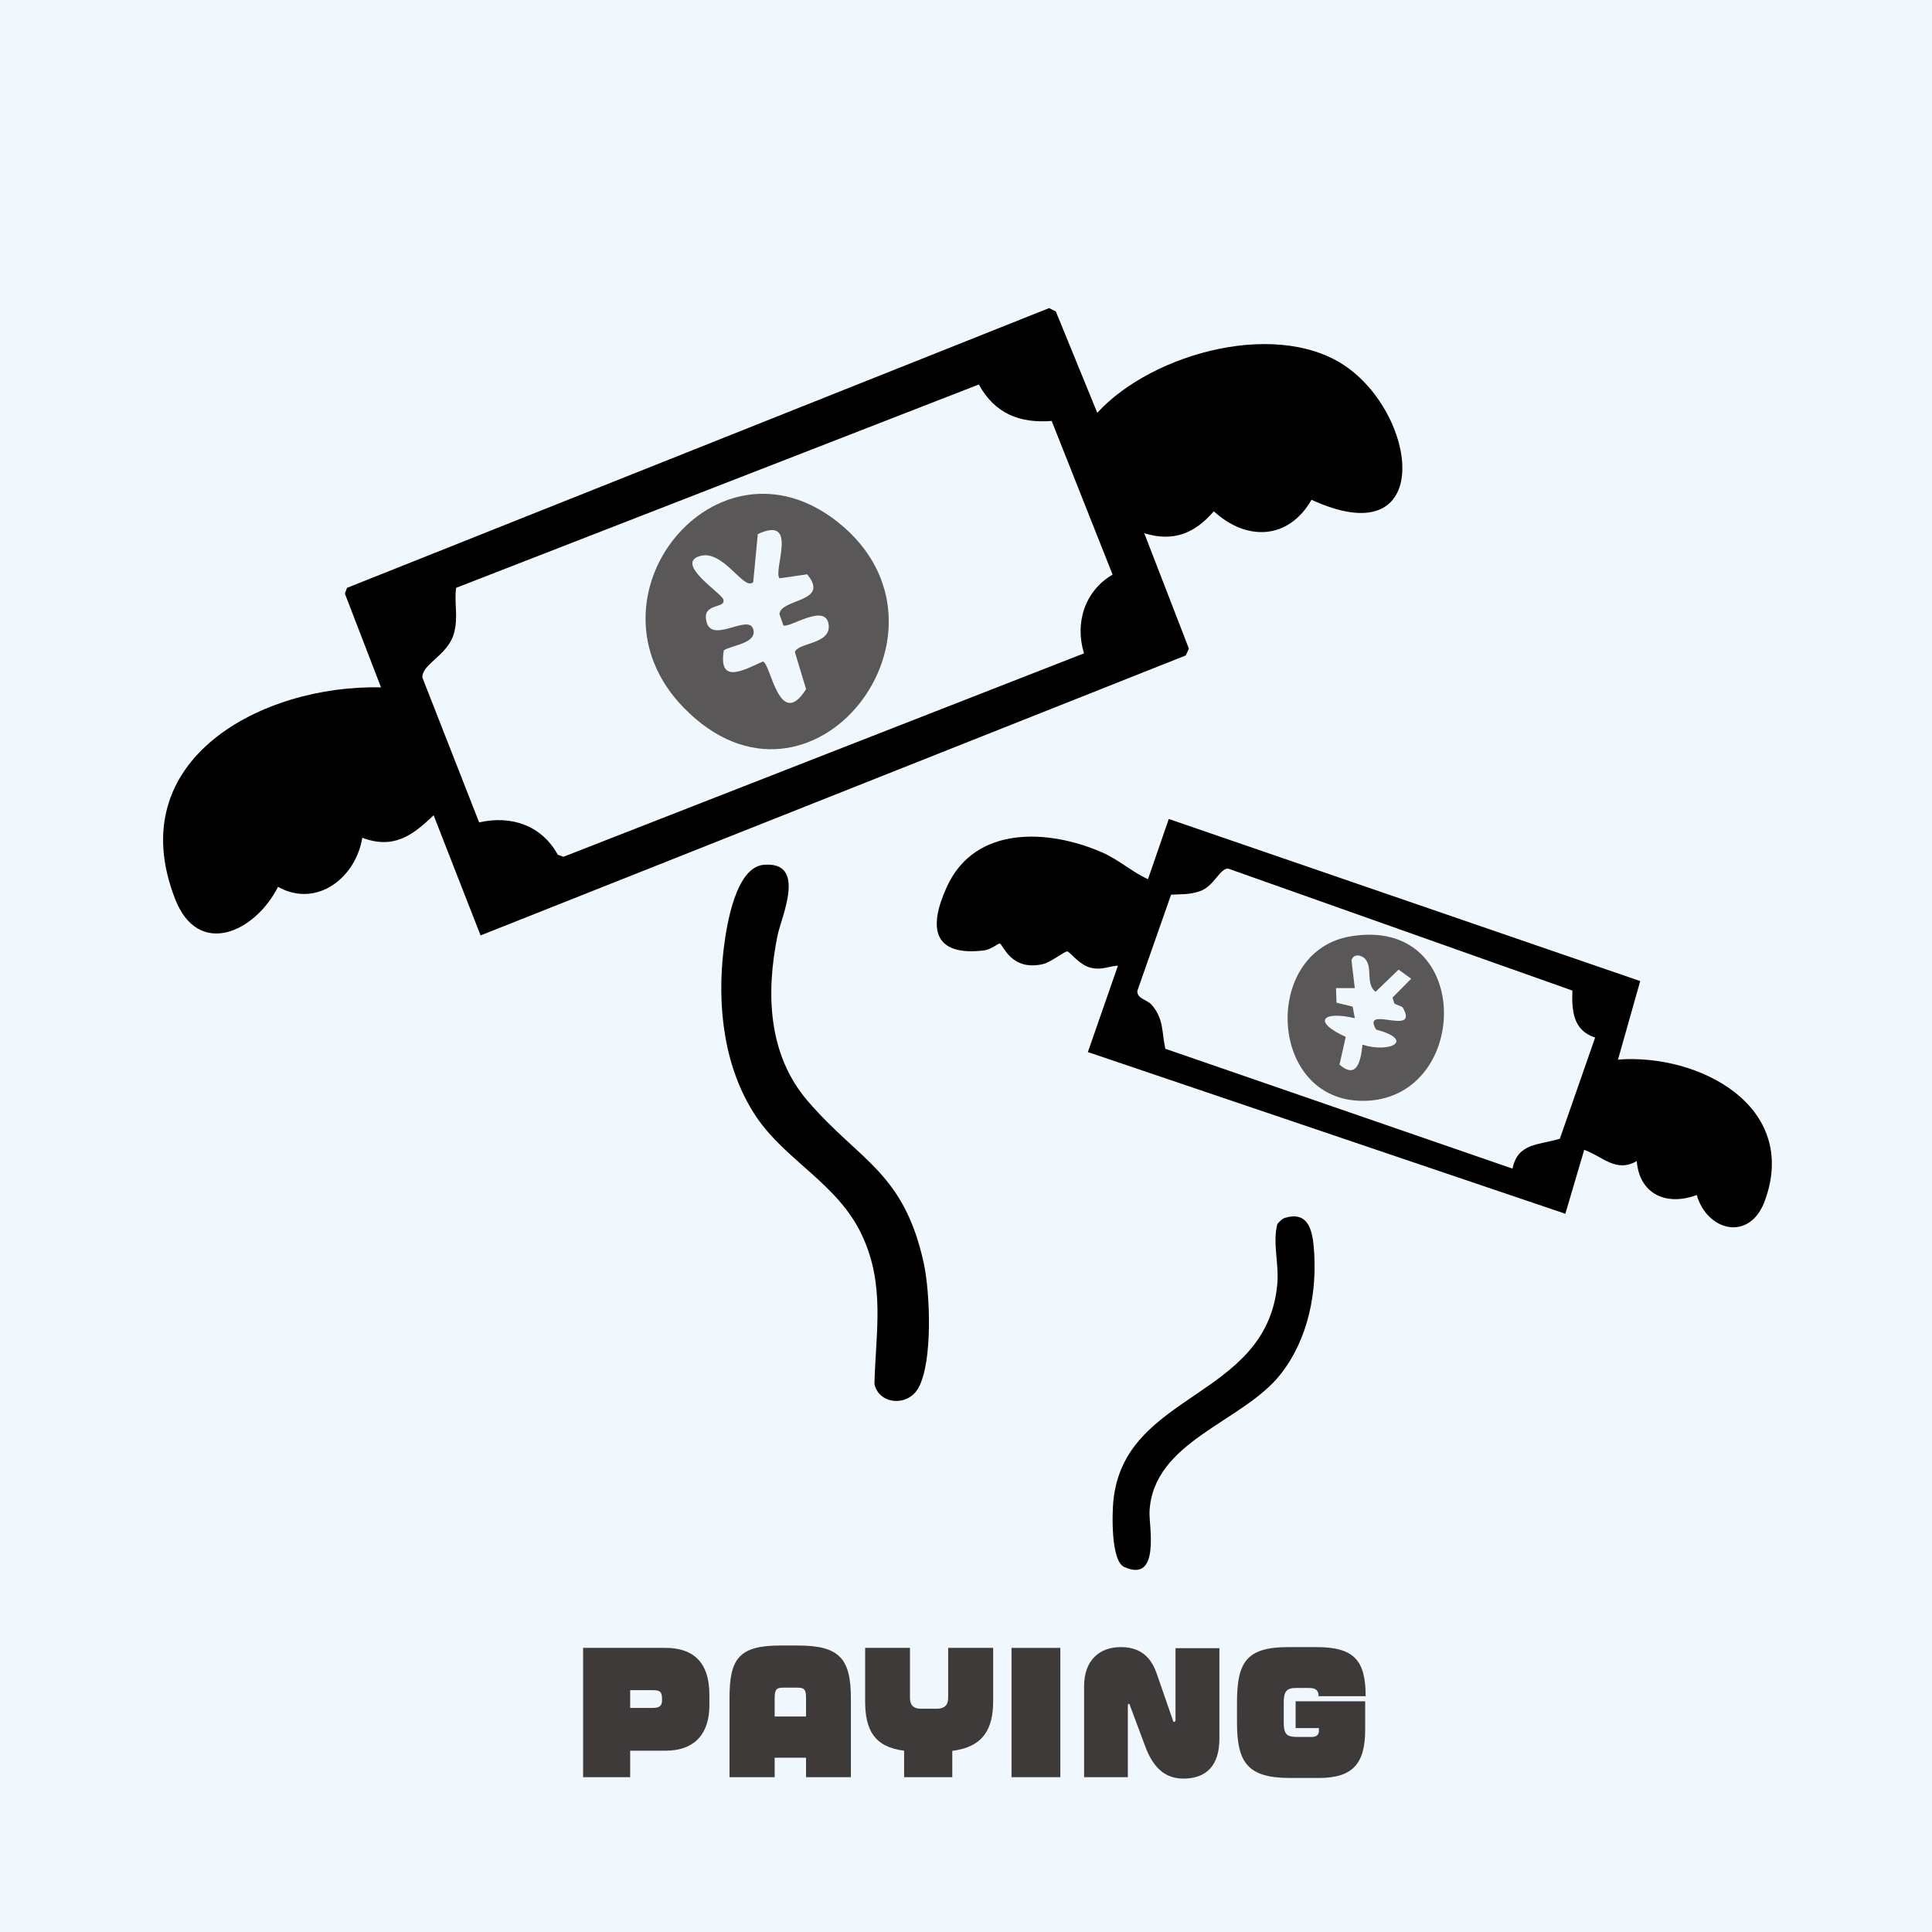 <?xml version="1.0" encoding="UTF-8"?>
<svg id="_レイヤー_2" data-name="レイヤー 2" xmlns="http://www.w3.org/2000/svg" viewBox="0 0 609.7 609.7">
  <defs>
    <style>
      .cls-1 {
        fill: #f0f7fd;
      }

      .cls-2 {
        fill: #595757;
      }

      .cls-3 {
        fill: #3e3a39;
      }
    </style>
  </defs>
  <g id="_レイヤー_1-2" data-name="レイヤー 1">
    <g>
      <rect class="cls-1" width="609.7" height="609.7"/>
      <path d="M361.11,168.29l14.08,36.4-1,2.16-222.53,88.35-14.82-37.93c-6.67,6.46-12.71,10.81-22.51,7.11-2.03,12.6-14.34,22.3-26.6,15.5-7.13,14.18-25.11,22.68-32.47,3.81-17.19-44.07,27.51-67.66,64.98-66.77l-11.4-29.59.68-1.82,221.56-88.28,2.12,1.06,13.08,31.99c17.4-19.08,58.47-30.25,79.99-13.52,21.87,17.01,25.35,58.29-12.38,40.96-7.26,12.67-20.52,13.12-30.83,3.63-6.03,7.02-12.81,9.73-21.93,6.93ZM342.09,206.19c-2.96-9.61.23-19.73,9.02-24.85l-19.22-48.5c-10.18.8-17.96-2.36-22.99-11.5l-164.96,64.17c-.68,5.07.82,9.17-.75,14.59-1.94,6.7-10.16,9.56-9.89,13.74l17.91,45.7c10.06-2.32,19.7.88,24.82,10.2l1.79.64,164.28-64.2Z"/>
      <path d="M517.62,309.59l-7.01,24.79c25.57-1.95,57.25,14.65,46.34,44.57-4.72,12.93-18.15,9.71-21.49-1.83-9.5,3.55-18.08-.18-18.93-10.7-6.67,3.8-10.83-1.56-16.59-3.55l-5.95,20.17-150.68-51.03,9.49-27.27c-3.17.22-4.94,1.42-8.35.72-3.72-.76-6.84-5.16-7.65-5.21-.89-.06-5.19,3.44-7.66,4-10.33,2.34-12.56-6.41-13.69-6.5-.38-.03-2.87,1.94-4.83,2.18-16.28,1.96-17.72-7.18-11.8-20.1,8.85-19.35,31.88-18.24,48.85-10.89,5.49,2.38,9.36,6.13,14.61,8.51l6.56-19,148.78,51.16ZM503.38,327.43c-6.93-2.27-7.38-8.34-7.17-14.83l-108.64-38.5c-2.72-.04-4.4,5.63-8.98,7.17-3.27,1.1-5.72.89-9.02,1.07l-10.65,30.35c-.15,2.52,3.15,2.77,4.59,4.48,3.83,4.55,3.07,8.49,4.24,13.8l109.57,37.82c1.66-8.24,8.48-7.39,14.94-9.44l11.13-31.91Z"/>
      <path d="M240.98,272.92c13.8-1.21,5.61,16.38,4.4,22.28-3.71,18.21-3.05,37.64,9.52,52.26,16.31,18.98,30.34,22.38,36.62,51.18,2.02,9.28,2.9,31.27-1.73,39.44-3.34,5.89-12.37,5.22-13.84-1.31.44-16.67,3.44-31.29-3.97-47.06-7.66-16.29-24.21-23.48-33.56-37.63-10.01-15.16-12.19-34.73-10.05-52.54.9-7.52,3.79-25.84,12.61-26.62Z"/>
      <path d="M405.54,384.32c7.01-2.07,8.53,3.41,9.04,9.06,1.26,14.12-1.65,29.2-10.56,40.43-11.99,15.09-40.19,20.99-41.26,43.27-.2,4.24,3.54,22.65-7.97,17.43-4.25-1.93-3.85-16.83-3.42-20.99,3.54-34.34,48.11-31.91,51.69-67.95.68-6.83-1.55-13.16.05-19.3.69-.74,1.45-1.66,2.44-1.95Z"/>
      <path class="cls-2" d="M215.83,223.4c-33.92-34.68,10.26-89.07,48.55-58.65,42.61,33.85-8.42,99.67-48.55,58.65ZM246.02,182.51c-2.21-2.38,6.25-20.06-6.87-13.96l-1.45,15.14c-2.94,3.02-9.47-10.61-17.01-8.16s6.71,11.5,7.52,13.52c1.2,2.97-5.78,1.31-5.45,5.9.66,9.39,13.38-1.6,14.94,3.59,1.36,4.52-6.89,5.08-9.28,6.69-1.78,10.86,6.18,6.3,12.3,3.54,2.49.25,5.13,22.15,13.67,8.72l-3.54-11.7c.93-3.03,11.22-2.4,10.68-8.44-.67-7.47-12.58,1.1-14.32,0l-1.24-3.59c.57-4.97,16.09-3.61,8.76-12.52l-8.7,1.27Z"/>
      <path class="cls-2" d="M426.06,295.52c38.81-6.68,38.28,50.2,5.48,51.85-31.3,1.57-33.8-46.97-5.48-51.85ZM430.84,302.64c-1.13-1.32-3.78-1.81-4.34.45l1.05,8.74h-5.93s.16,4.61.16,4.61l5.09,1.23.69,3.66c-10.28-2.43-13.51,1.08-2.87,5.89l-1.97,8.76c5.59,4.81,6.74-1.34,7.25-6.31,8.68,2.8,16.77-1.42,4.32-4.75-4.92-8.09,13.7,2.44,8.43-6.91-.31-.55-2.05-.79-2.7-1.38l-.58-1.8,5.9-5.96-3.97-2.88-7.28,7.01c-3.23-2.59-.81-7.53-3.24-10.36Z"/>
      <path class="cls-3" d="M209.92,552.49h-11.05v8.35h-14.85v-40.8h26c8.25,0,13.85,4,13.85,14.85v3.25c0,8.55-4.2,14.35-13.95,14.35ZM208.92,536.14c0-2.45-.8-2.75-3-2.75h-7.05v5.6h7.05c2.15,0,3-.6,3-2.4v-.45Z"/>
      <path class="cls-3" d="M254.37,560.84v-6.15h-9.9v6.15h-14.25v-24.9c0-12.4,2.85-16.65,16.05-16.65h5.55c13.2,0,16.7,4.25,16.7,16.65v24.9h-14.15ZM254.37,535.94c0-2.6-.4-3.35-2.7-3.35h-4.55c-2.25,0-2.65.75-2.65,3.35v5.75h9.9v-5.75Z"/>
      <path class="cls-3" d="M300.52,552.54v8.3h-15.2v-8.35c-9.4-1.2-12.3-6.5-12.3-15.65v-16.8h14.15v15.8c0,2.45,1.3,3.4,3.4,3.4h5.05c2.35,0,3.6-1.05,3.6-3.4v-15.8h14.2v16.8c0,8.7-3.05,14.45-12.9,15.7Z"/>
      <path class="cls-3" d="M319.22,560.84v-40.8h15.4v40.8h-15.4Z"/>
      <path class="cls-3" d="M373.42,561.29c-6.45,0-9.85-4.4-12-10.15l-4.8-12.85c-.1-.45-.25-.6-.4-.6-.2,0-.3.2-.3.65v22.5h-13.8v-28.7c0-8.2,4.85-12.35,11.6-12.35,7.2,0,9.95,4.4,11.35,8.45l5,14.45c.1.55.2.7.5.7.2,0,.4-.15.4-.7v-22.55h13.85v28.55c0,8.75-4.35,12.6-11.4,12.6Z"/>
      <path class="cls-3" d="M416.12,535.29c0-1.7-.75-2.6-2.95-2.6h-4.1c-3,0-3.95,1-3.95,4.6v6.3c0,4.1,1.3,4.55,4.45,4.55h4.5c1.55,0,2.15-.9,2.15-1.85v-.95h-7.35v-8.45h21.95v8.95c0,10.5-3.7,15.25-14.6,15.25h-9.1c-13.4,0-16.75-4.85-16.75-17.5v-6.3c0-12.75,2.95-17.5,16.25-17.5h8.75c11.95,0,15.6,4.15,15.6,15.5h-14.85Z"/>
    </g>
  </g>
</svg>